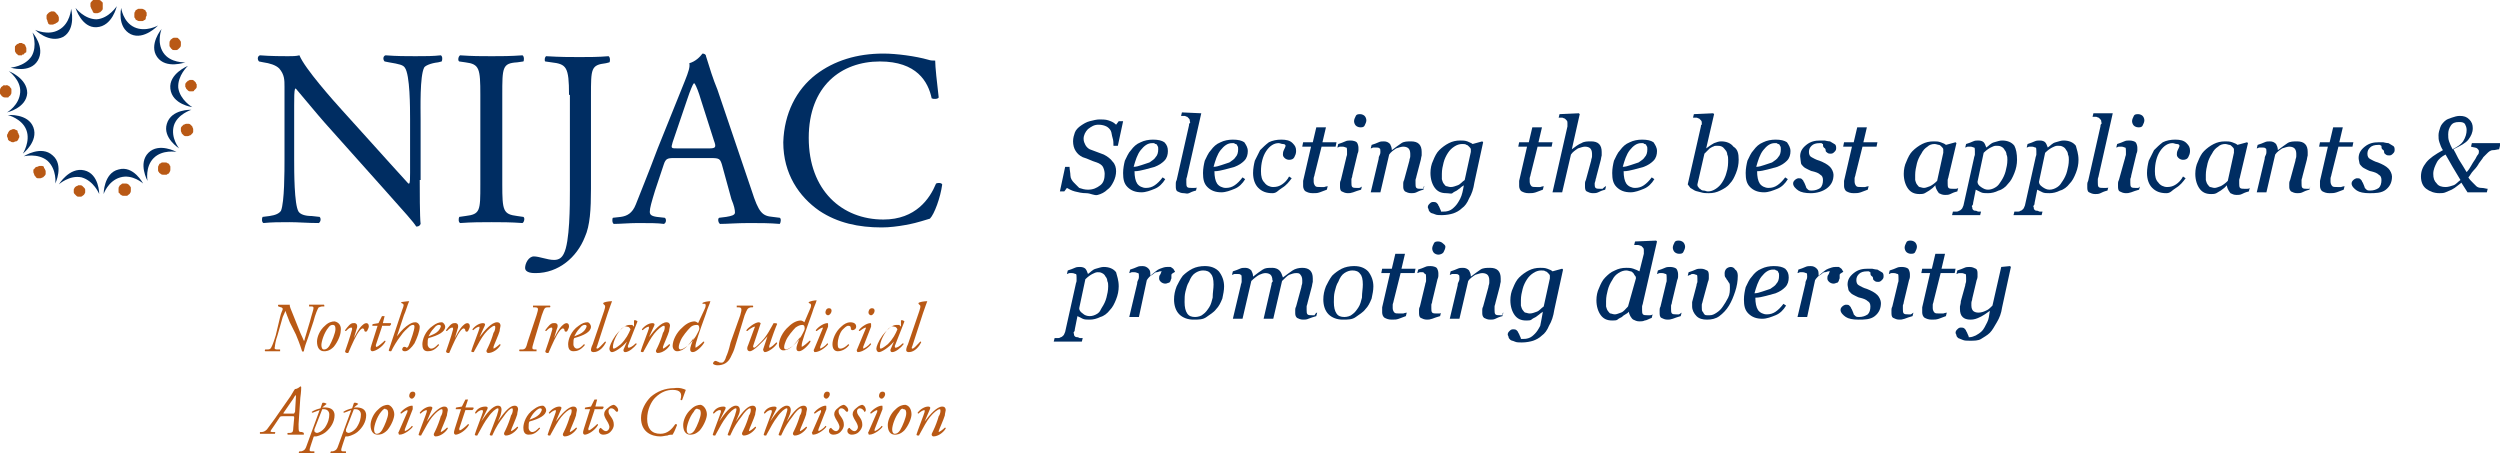 <svg enable-background="new 0 0 284.7 51.6" viewBox="0 0 284.7 51.6" xmlns="http://www.w3.org/2000/svg"><path d="m11 3.1c-1.7.1-2.4-2.2-2.4-2.2s1 1.3 2.4 1.3c1.4-.1 2.3-1.5 2.3-1.5s-.5 2.3-2.3 2.4" fill="#002d62"/><path d="m14.9 3.9c-1.6-.8-1.1-3-1.1-3s.2 1.6 1.5 2.2 2.7-.2 2.7-.2-1.6 1.7-3.1 1" fill="#002d62"/><path d="m17.9 6.5c-1-1.4.5-3.2.5-3.2s-.6 1.5.2 2.7 2.5 1.1 2.5 1.1-2.2.8-3.2-.6" fill="#002d62"/><path d="m19.4 10.1c-.2-1.7 2-2.6 2-2.6s-1.2 1.1-1.1 2.5c.2 1.4 1.6 2.2 1.6 2.2s-2.3-.3-2.5-2.1" fill="#002d62"/><path d="m19 14.1c.5-1.7 2.8-1.6 2.8-1.6s-1.6.5-2 1.8c-.4 1.4.6 2.6.6 2.6s-1.9-1.2-1.4-2.8" fill="#002d62"/><path d="m16.9 17.4c1.2-1.2 3.2-.1 3.2-.1s-1.6-.3-2.6.7-.7 2.6-.7 2.6-1.1-2 .1-3.2" fill="#002d62"/><path d="m13.5 19.3c1.7-.5 2.8 1.6 2.8 1.6s-1.2-1.1-2.6-.7-1.9 1.9-1.9 1.9 0-2.4 1.7-2.8" fill="#002d62"/><path d="m9.6 19.4c1.7.4 1.7 2.7 1.7 2.7s-.6-1.5-2-1.9c-1.4-.3-2.6.8-2.6.8s1.2-2 2.9-1.6" fill="#002d62"/><path d="m6 17.7c1.3 1.1.3 3.2.3 3.2s.2-1.6-.9-2.6c-1.1-.9-2.7-.5-2.7-.5s2-1.3 3.3-.1" fill="#002d62"/><path d="m3.8 14.5c.6 1.6-1.2 3-1.2 3s.9-1.4.4-2.7-2.1-1.7-2.1-1.7 2.3-.2 2.9 1.4" fill="#002d62"/><path d="m3.1 10.6c-.1 1.7-2.3 2.2-2.3 2.2s1.4-.8 1.5-2.3c.1-1.4-1.3-2.4-1.3-2.4s2.1.8 2.1 2.5" fill="#002d62"/><path d="m4.3 6.9c-.9 1.5-3.1.8-3.1.8s1.6-.1 2.4-1.3c.7-1.2.1-2.7.1-2.7s1.5 1.7.6 3.2" fill="#002d62"/><path d="m7.2 4.2c-1.6.8-3.2-.8-3.2-.8s1.5.7 2.7 0c1.3-.7 1.4-2.4 1.4-2.4s.6 2.3-.9 3.2" fill="#002d62"/><g fill="#b95915"><path d="m11.7.7v.3c0 .1-.1.2-.1.2-.1.1-.1.1-.2.2-.1 0-.2.1-.3.1s-.2 0-.3 0-.2-.1-.2-.1c-.1-.3-.2-.4-.2-.4 0-.1-.1-.2-.1-.3s0-.2 0-.3.1-.2.1-.2c.1-.1.1-.1.2-.2.2 0 .3 0 .4 0h.3c.1 0 .2.1.2.1.1.1.1.1.2.2z"/><path d="m16.6 2.1c0 .1-.1.2-.2.2-.1.1-.1.1-.2.1s-.2 0-.3 0-.2 0-.3-.1c-.1 0-.2-.1-.2-.2-.1-.1-.1-.1-.1-.2s0-.2 0-.3 0-.2.1-.3c0-.1.1-.2.2-.2.1-.1.1-.1.2-.1h.3c.1 0 .2 0 .3.1.1 0 .2.1.2.2.1.1.1.1.1.2v.3c-.1.1-.1.2-.1.3"/><path d="m20.3 5.6c-.1.1-.2.1-.2.1-.1 0-.2 0-.3 0s-.2 0-.2-.1c-.1 0-.1-.1-.2-.2s-.1-.2-.1-.2c0-.1 0-.2 0-.3s0-.2.1-.3c0-.1.1-.1.2-.2s.2-.1.2-.1h.3c.1 0 .2 0 .2.1.1 0 .1.1.2.2s.1.2.1.2v.3c0 .1 0 .2-.1.3s-.2.2-.2.2"/><path d="m21.9 10.4c-.1 0-.2 0-.3 0s-.2-.1-.2-.1c-.1-.1-.1-.1-.2-.2 0-.1-.1-.2-.1-.2 0-.1 0-.2 0-.3s.1-.2.1-.2c.1-.1.1-.1.2-.2.1 0 .2-.1.2-.1h.3c.1 0 .2.1.2.1.1.1.1.1.2.2 0 .1.1.2.1.2v.3c0 .1-.1.2-.1.2-.1.1-.1.1-.2.2 0 .1-.1.1-.2.1"/><path d="m21.1 15.5c-.1 0-.2-.1-.2-.1-.1-.1-.1-.1-.2-.2 0-.1-.1-.2-.1-.3s0-.2 0-.3.1-.2.1-.2c.1-.1.1-.1.2-.2.1 0 .2-.1.3-.1h.3c.1 0 .2.1.2.1.1.1.1.1.2.2 0 .1.1.2.1.3v.3c0 .1-.1.2-.1.2-.1.1-.1.1-.2.2-.1 0-.2.1-.3.1s-.2 0-.3 0"/><path d="m18.1 19.6c-.1-.1-.1-.1-.1-.2s0-.2 0-.3 0-.2.1-.3c0-.1.1-.2.2-.2.1-.1.1-.1.2-.1h.3c.1 0 .2 0 .3.1.1 0 .2.1.2.2.1.1.1.1.1.2v.3c0 .1 0 .2-.1.3 0 .1-.1.2-.2.2-.1.1-.1.1-.2.1s-.2 0-.3 0-.2 0-.3-.1-.2-.1-.2-.2"/><path d="m13.5 21.8c0-.1 0-.2 0-.3s0-.2.1-.3c0-.1.1-.1.2-.2s.1-.1.2-.1h.3c.1 0 .2 0 .3.1.1 0 .1.1.2.2s.1.1.1.2v.3c0 .1 0 .2-.1.3 0 .1-.1.1-.2.2s-.1.1-.2.1-.2 0-.3 0-.2 0-.3-.1c-.1 0-.1-.1-.2-.2-.1 0-.1-.1-.1-.2"/><path d="m8.4 21.6c0-.1.1-.2.1-.2 0-.1.1-.1.2-.2.1 0 .2-.1.2-.1h.3c.1 0 .2.1.2.1l.2.2c.1.1.1.2.1.2v.3c0 .1-.1.2-.1.2 0 .1-.1.1-.2.2s-.2.1-.2.1c-.1 0-.2 0-.3 0s-.2-.1-.2-.1c-.1-.1-.1-.1-.2-.2s-.1-.2-.1-.2c0-.1 0-.2 0-.3"/><path d="m4 19.1s.1-.1.2-.1.2-.1.3-.1h.3c.1 0 .2.1.2.1 0 .1 0 .2.1.2 0 .1.1.2.1.3v.3c0 .1-.1.2-.1.2-.1.1-.1.1-.2.2-.1 0-.2.1-.3.1s-.2 0-.3 0-.2-.1-.2-.1c-.1-.2-.2-.2-.2-.3s-.1-.2-.1-.3 0-.2 0-.3c.1 0 .1-.1.2-.2"/><path d="m1.2 14.8c.1 0 .2-.1.3-.1s.2 0 .3.1c.1 0 .2.1.2.1 0 .1 0 .2.1.3 0 .1.1.2.1.3s0 .2-.1.3c0 .1-.1.2-.1.2-.1.1-.1.1-.2.1s-.2.1-.3.1-.2 0-.3-.1c-.1 0-.2-.1-.2-.1-.1-.1-.1-.1-.1-.2s-.1-.2-.1-.3 0-.2.1-.3c0-.1.1-.2.1-.2 0-.1.1-.1.2-.2"/><path d="m.7 9.7c.1 0 .2 0 .3.1.1 0 .1.1.2.2s.1.1.1.2v.3c0 .1 0 .2-.1.3 0 .1-.1.1-.2.2 0 0 0 .1-.1.1s-.2 0-.3 0-.2 0-.3-.1c-.1 0-.1-.1-.2-.2s-.1-.1-.1-.2 0-.2 0-.3 0-.2.1-.3c0-.1.1-.1.2-.2s.1-.1.2-.1c.1.1.1 0 .2 0"/><path d="m2.7 5c.1 0 .1.1.2.2 0 .1.1.2.1.3v.3c0 .1 0 .2-.1.2s-.1.1-.2.2c-.1 0-.2 0-.2.1-.1 0-.2 0-.3 0s-.2 0-.2-.1c-.1-.1-.2-.1-.2-.2-.1-.1-.1-.2-.1-.3s0-.2 0-.3 0-.2.1-.2c0-.1.1-.1.2-.2 0 0 .1 0 .2-.1h.3s.1.1.2.1"/><path d="m6.6 1.7c0 .1.1.2.1.3v.3c0 .1-.1.2-.1.2-.1.1-.2.1-.3.2-.1 0-.2.1-.3.1s-.2 0-.3 0-.2-.1-.2-.1c0-.1-.1-.2-.1-.3s-.1-.2-.1-.3 0-.2 0-.3.1-.2.1-.2c.1-.1.1-.1.2-.2.1 0 .2-.1.2-.1h.3c.1 0 .2.1.2.1.2.2.2.3.3.3"/><path d="m31.9 36.1c.1-.5.3-.8.3-.9s-.1-.2-.2-.2l-.3-.1c-.1-.1 0-.2 0-.2h.4.4.5v.1c0 .1.1.4.4 1.1l.8 2c.2.4.3.7.4.9.1 0 .1-.1.1-.2l.6-2c.2-.8.4-1.3.4-1.5 0-.1 0-.2-.2-.2h-.3c0-.1 0-.2 0-.2h.9.8s.1.2 0 .2h-.2c-.2 0-.3.1-.4.1-.1.1-.4.8-.6 1.6l-.6 1.8c-.3.8-.4 1.1-.5 1.6 0 0-.1.1-.2 0-.1-.3-.2-.7-.7-1.9l-.7-1.4c-.2-.5-.4-1-.5-1.3 0 0-.1.3-.3.7l-.6 2.1c-.2.5-.3 1.2-.3 1.3-.1.3.1.3.4.3h.2v.2c-.2 0-.5 0-.9 0-.3 0-.6 0-.8 0 0 0-.1-.1 0-.2h.2c.1 0 .3 0 .4-.1s.3-.5.6-1.5z"/><path d="m37.4 37.3c-.5.6-.8 1.6-.8 2 0 .3.1.5.3.5s.4-.1.6-.4c.3-.5.7-1.5.7-1.9 0-.2 0-.5-.3-.5-.1 0-.3 0-.5.3m1.4.4c0 .4-.3 1.2-.8 1.8-.5.5-.9.5-1.1.5-.5 0-.8-.4-.8-1.1 0-.5.3-1.3.9-1.8.4-.4.8-.5 1.1-.5.5.1.8.5.7 1.1"/><path d="m40.6 37.5-.3 1c.2-.4.6-1.1.8-1.3s.4-.4.6-.4c.3 0 .3.3.3.4s-.1.3-.2.5c-.1.1-.2.1-.3 0 0-.2-.1-.3-.2-.3s-.2.1-.3.2c-.5.6-.9 1.6-1.3 2.5 0 .1-.1.1-.1.1-.1 0-.3 0-.3-.2.1-.3.6-1.7.8-2.5 0-.1 0-.2-.1-.2-.2 0-.4.2-.6.4-.1 0-.1 0-.1-.1.3-.4.6-.8.9-.8.6-.1.5.5.4.7"/><path d="m43.5 37.2-.7 2.1c0 .2 0 .2.1.2s.6-.4.9-.7c.1 0 .1 0 .1.1-.4.7-1.2 1.1-1.5 1.1-.1 0-.2-.1-.2-.2s0-.2.1-.5l.7-2.2h-.6c0-.1 0-.2.1-.2l.6-.1.4-.8h.3l-.2.8h.9c.1.1 0 .2-.1.3h-.9z"/><path d="m46.6 34.3c-.2.4-.4 1.2-.6 1.6l-.8 2.4c.6-.8 1-1.1 1.3-1.3s.5-.3.8-.3.5.3.5.5c0 .5-.3 1.3-.6 1.9-.2.3-.3.4-.5.6-.3.3-.5.3-.6.3-.3 0-.3-.2-.3-.2 0-.1.1-.3.2-.3h.1c.1 0 .2.1.2.1.1 0 .2-.1.3-.4.2-.5.6-1.6.6-2 0-.2-.1-.2-.2-.2s-.3.1-.4.2c-.3.3-.6.5-1 1.1-.4.5-.8 1.2-1 1.6 0 .1-.1.1-.1.1-.1 0-.3 0-.2-.2l1.5-4.5c.2-.5.2-.6.1-.7l-.2-.1v-.1c.1 0 .6-.1.9-.1z"/><path d="m49.4 37.4c-.3.3-.5.7-.6.9.5-.2.8-.3 1.1-.6.2-.2.3-.5.3-.5 0-.1 0-.2-.2-.2-.1 0-.3 0-.6.4m1.3-.2c0 .6-.8 1-1.9 1.3-.1.1-.1.4-.1.7s.2.5.4.5c.3 0 .5-.2.8-.5.1 0 .1.1.1.1-.5.6-.9.7-1.3.7-.5 0-.6-.4-.6-.8 0-.5.3-1.5 1.2-2.1.4-.3.7-.4 1-.4.2 0 .4.3.4.5"/><path d="m52.1 37.5-.3 1c.2-.4.6-1.1.8-1.3s.4-.4.6-.4c.3 0 .3.3.3.4s-.1.3-.2.5c-.1.1-.2.1-.3 0 0-.2-.1-.3-.2-.3s-.2.1-.3.2c-.5.6-.9 1.6-1.3 2.5 0 .1-.1.1-.1.1-.1 0-.3 0-.3-.2.1-.3.6-1.7.8-2.5 0-.1 0-.2-.1-.2-.2 0-.4.2-.6.4-.1 0-.1 0-.1-.1.3-.4.6-.8.9-.8.6-.1.5.5.4.7"/><path d="m54.6 38.4c.6-.8 1.4-1.7 2-1.7.3 0 .4.2.4.4 0 .1-.1.4-.1.6-.1.4-.7 1.7-.7 1.8v.2c.1 0 .5-.3.7-.5.1 0 .1 0 .1.1-.3.5-.9.9-1.4.9-.1 0-.2-.1-.2-.2s0-.1.2-.5.5-1.2.6-1.6c.1-.1.2-.4.2-.6 0-.1 0-.2-.1-.2-.2 0-.7.4-1.1.9s-.7 1.1-1.2 2c0 .1-.1.1-.1.1-.1 0-.3 0-.2-.2 0-.1.9-2.4.9-2.5s0-.2 0-.2c-.2 0-.5.2-.7.4-.1 0-.1-.1-.1-.1.3-.4.8-.7 1.2-.7.2 0 .3.1.2.3z"/><path d="m61.1 35.9c.2-.7.3-.9-.2-.9h-.2c0-.1 0-.2 0-.2h.9 1c.1 0 .1.2 0 .2h-.2c-.4 0-.4.1-.7.9l-.9 3c-.2.7-.3.9.1.9h.2v.2c-.4 0-.7 0-1 0s-.6 0-.9 0c-.1 0-.1-.2 0-.2h.2c.4 0 .5-.1.7-.9z"/><path d="m63.4 37.5-.3 1c.2-.4.6-1.1.8-1.3s.4-.4.6-.4c.3 0 .3.3.3.4s-.1.3-.2.5c-.1.1-.2.1-.3 0 0-.2-.1-.3-.2-.3s-.2.1-.3.2c-.5.6-.9 1.6-1.3 2.5 0 .1-.1.1-.1.1-.1 0-.3 0-.3-.2.1-.3.6-1.7.8-2.5 0-.1 0-.2-.1-.2-.2 0-.4.2-.6.4-.1 0-.1 0-.1-.1.3-.4.6-.8.9-.8.7-.1.5.5.4.7"/><path d="m66 37.4c-.3.3-.5.7-.6.9.5-.2.8-.3 1.1-.6.2-.2.3-.5.3-.5 0-.1 0-.2-.2-.2-.1 0-.3 0-.6.4m1.3-.2c0 .6-.8 1-1.9 1.3-.1.1-.1.4-.1.7s.2.5.4.5c.3 0 .5-.2.8-.5.1 0 .1.1.1.1-.5.6-.9.7-1.3.7-.5 0-.6-.4-.6-.8 0-.5.3-1.5 1.2-2.1.4-.3.7-.4 1-.4.2 0 .4.3.4.5"/><path d="m68 39.4c-.1.2-.1.3 0 .3.2 0 .5-.4.9-.8.1 0 .1 0 .1.1-.2.4-.7 1.1-1.4 1.1-.2 0-.3-.1-.3-.2s0-.3.2-.7l1.3-3.8c.2-.6.1-.6 0-.7l-.1-.1v-.1c.1-.1.6-.2 1-.2-.1.3-.2.5-.5 1.4z"/><path d="m70.8 37.4c-.5.5-1 1.5-1 2.1 0 .1 0 .2.1.2s.3-.1.8-.5c.6-.6.9-1.2 1.1-1.7-.1-.2-.2-.3-.4-.3-.2-.1-.3 0-.6.2m1.4-.9c.1-.1.3 0 .4.1-.1.3-.8 2-1.1 2.8 0 .1 0 .2.1.2s.4-.1.8-.5c.1 0 .1 0 .1.1-.3.4-.9.9-1.3.9-.2 0-.2-.2-.2-.2 0-.1 0-.1.1-.3l.3-.7c-.6.7-1.4 1.2-1.7 1.2-.2 0-.3-.2-.3-.4s.2-.8.7-1.5c.4-.5.7-.8 1-1s.5-.2.7-.2h.2s.1.1.2.2z"/><path d="m73.9 38.4c.6-.8 1.4-1.7 2-1.7.3 0 .4.2.4.4 0 .1-.1.4-.1.6-.1.4-.7 1.7-.7 1.8v.2c.1 0 .5-.3.7-.5.1 0 .1 0 .1.1-.3.5-.9.9-1.4.9-.1 0-.2-.1-.2-.2s0-.1.2-.5.5-1.2.6-1.6c.1-.1.2-.4.2-.6 0-.1 0-.2-.1-.2-.2 0-.7.4-1.1.9s-.7 1.1-1.2 2c0 .1-.1.1-.1.1-.1 0-.3 0-.2-.2 0-.1.9-2.4.9-2.5s0-.2 0-.2c-.2 0-.5.2-.7.4-.1 0-.1-.1-.1-.1.3-.4.8-.7 1.2-.7.2 0 .3.1.2.3z"/><path d="m78.6 37.3c-.3.3-.9 1-1.1 1.5s-.2.6-.2.8c0 .1.1.2.2.2s.5-.1 1.1-.7.8-1.1 1-1.5c.1-.3 0-.6-.2-.6-.4 0-.6.1-.8.3m1.6-2c.2-.4.2-.6.1-.7h-.3v-.1c.1-.1.6-.2.9-.2-.1.4-.3.7-.5 1.4-.8 2.2-1.2 3.4-1.2 3.7v.2c.1 0 .6-.4.9-.7.1 0 .1 0 .1.1-.2.4-.9 1.1-1.3 1.1-.2 0-.3-.1-.3-.3 0-.1 0-.2.1-.5l.3-.8c-.5.7-1.1 1.5-1.9 1.5-.3 0-.5-.3-.5-.6 0-.6.4-1.5 1.1-2.1.5-.5 1-.7 1.4-.7.1 0 .3.1.4.2z"/><path d="m84.3 35.9c.2-.7.2-.9-.2-.9h-.2c0-.1 0-.2 0-.2h.9.9c.1 0 .1.2 0 .2h-.2c-.4.1-.4.2-.7.9l-1.1 3.6c-.1.4-.3.8-.5 1.2-.3.6-.8.9-1.5.9-.2 0-.5-.1-.5-.2s.1-.3.3-.3c.1 0 .2.1.3.1.1.1.2.1.4.1s.4-.3.5-.7c.1-.2.3-.7.5-1.6z"/><path d="m85.8 39.3c-.1.2 0 .3.1.3s.4-.3.8-.7c.7-.7 1.1-1.6 1.4-2.1.2 0 .4 0 .4.1-.1.2-.6 1.5-.9 2.5v.2c.2 0 .6-.4.8-.6.1 0 .1 0 .1.1-.2.4-1 1-1.4 1-.1 0-.2-.2-.2-.3l.5-1.5c-.6.7-1.6 1.7-2 1.7-.3 0-.4-.3-.2-.7l.7-1.9c.1-.2.1-.2 0-.2s-.6.3-.8.5c-.1 0-.1 0-.1-.1.2-.3 1-.9 1.4-.9.1 0 .3.1.2.2z"/><path d="m90.6 37.3c-.3.3-.9 1-1.1 1.5s-.2.6-.2.8c0 .1.1.2.2.2s.5-.1 1.1-.7.8-1.1 1-1.5c.1-.3 0-.6-.2-.6-.3 0-.5.1-.8.3m1.6-2c.2-.4.2-.6.1-.7l-.2-.1v-.1c.2-.1.6-.2.9-.2-.1.4-.3.7-.5 1.4-.8 2.2-1.2 3.4-1.2 3.7v.2c.1 0 .6-.4.9-.7.1 0 .1 0 .1.1-.2.4-.9 1.1-1.3 1.1-.2 0-.3-.1-.3-.3 0-.1 0-.2.1-.5l.3-.8c-.5.7-1.1 1.5-1.9 1.5-.3 0-.5-.3-.5-.6 0-.6.4-1.5 1.1-2.1.5-.5 1-.7 1.4-.7.1 0 .3.1.4.2z"/><path d="m94.7 35.4c0 .2-.2.5-.4.5s-.3-.2-.3-.3c0-.2.1-.5.4-.5.2 0 .3.1.3.3m-1 2c0-.1 0-.1 0-.1-.1 0-.3.1-.7.4-.1 0-.1-.1-.1-.1.4-.5 1-.8 1.3-.8.1 0 .1 0 .1.1v.3l-.9 2.3v.2c.1 0 .6-.3.8-.6.1 0 .1.1.1.1-.1.2-.9.9-1.5.9 0 0-.1 0-.1-.1s-.1-.1 0-.2z"/><path d="m97.5 37.2c0 .3-.3.4-.4.4s-.1 0-.2-.1c0-.2 0-.4-.3-.4-.2 0-.4.2-.7.5-.3.4-.5 1-.5 1.6 0 .4.1.5.3.5.3 0 .6-.2.9-.5.1 0 .1.1.1.1-.3.4-.8.7-1.3.7-.3 0-.6-.2-.6-.8 0-.5.3-1.4 1-2 .3-.3.7-.5 1-.5.5 0 .7.2.7.5"/><path d="m99.6 35.4c0 .2-.2.5-.4.5s-.3-.2-.3-.3c0-.2.1-.5.4-.5.2 0 .3.1.3.3m-1 2c0-.1 0-.1 0-.1-.1 0-.3.1-.7.4-.1 0-.1-.1-.1-.1.4-.5 1-.8 1.3-.8.1 0 .1 0 .1.1v.3l-.9 2.3v.2c.1 0 .6-.3.8-.6.1 0 .1.1.1.1-.1.2-.9.9-1.5.9 0 0-.1 0-.1-.1s-.1-.1 0-.2z"/><path d="m101.2 37.4c-.5.5-1 1.5-1 2.1 0 .1 0 .2.1.2s.3-.1.8-.5c.6-.6.9-1.2 1.1-1.7-.1-.2-.2-.3-.4-.3-.2-.1-.3 0-.6.2m1.4-.9c.1-.1.3 0 .4.1-.1.3-.8 2-1.1 2.8 0 .1 0 .2.1.2s.4-.1.8-.5c.1 0 .1 0 .1.1-.3.4-.9.9-1.3.9-.2 0-.2-.2-.2-.2 0-.1 0-.1.1-.3l.3-.7c-.6.7-1.4 1.2-1.7 1.2-.2 0-.3-.2-.3-.4s.2-.8.7-1.5c.4-.5.7-.8 1-1s.5-.2.7-.2h.2s.1.1.2.2z"/><path d="m103.9 39.4c-.1.2-.1.3 0 .3.2 0 .5-.4.9-.8.1 0 .1 0 .1.1-.2.4-.7 1.1-1.4 1.1-.2 0-.3-.1-.3-.2s0-.3.2-.7l1.3-3.8c.2-.6.1-.6 0-.7l-.1-.1v-.1c.1-.1.6-.2 1-.2-.1.3-.2.5-.5 1.4z"/><path d="m33.4 47.1c.1 0 .1 0 .2-.2l.1-1.7c0-.1 0-.2 0-.2s-.1 0-.3.4l-1.1 1.6c-.1.1 0 .1.1.1zm1.2 2.2v.2c-.2 0-.5 0-.9 0s-.7 0-.9 0c-.1 0-.1-.2 0-.2h.2c.2 0 .3-.1.3-.1s.1-.1.1-.5l.1-1.1c0-.2 0-.2-.2-.2h-1.1c-.2 0-.3 0-.4.2l-.6.9c-.3.4-.4.6-.4.6s0 .1.2.1h.3c.1 0 0 .2 0 .2-.2 0-.5 0-.8 0s-.6 0-.9 0v-.2h.2c.2 0 .4-.1.6-.3.2-.3.7-.9 1.3-1.8l1.4-2c.3-.5.4-.7.5-.8.3 0 .6-.3.6-.3s.1 0 .1.1 0 .5-.1 1.2l-.2 3c0 .9 0 .9.4.9z"/><path d="m35.8 48.9v.2c0 .1.2.2.3.2s.5-.1.9-.6c.4-.6.5-1.1.5-1.5s-.3-.6-.6-.6c-.1 0-.2 0-.2 0zm.9-2.5h.3c.4 0 1.1.1 1.1.9 0 .7-.4 1.4-1 1.9-.5.4-1.1.5-1.1.5-.1 0-.1 0-.2 0s-.1.1-.1.1l-.3.9c-.2.6-.2.7.1.7h.3v.2c-.6 0-1.2 0-1.7 0-.1 0-.1-.1 0-.2h.2c.4-.1.5-.3.6-.6l1.5-4.1c-.3.1-.5.2-.8.3-.1 0-.1-.1-.1-.1.3-.2.6-.3 1-.4l.2-.6c.1-.1.4 0 .5.1z"/><path d="m39.4 48.9v.2c0 .1.2.2.3.2s.5-.1.9-.6c.4-.6.5-1.1.5-1.5s-.3-.6-.6-.6c-.1 0-.1 0-.2 0zm.9-2.5h.3c.4 0 1.1.1 1.1.9 0 .7-.4 1.4-1 1.9-.5.4-1.1.5-1.1.5-.1 0-.1 0-.2 0s-.1.1-.1.1l-.3.9c-.2.6-.2.7.1.7h.3v.2c-.6 0-1.2 0-1.7 0-.1 0-.1-.1 0-.2h.2c.4-.1.5-.3.6-.6l1.5-4.1c-.3.1-.5.2-.8.3-.1 0-.1-.1-.1-.1.3-.2.6-.3 1-.4l.2-.6c.1-.1.4 0 .5.1z"/><path d="m43.4 46.9c-.5.6-.8 1.6-.8 2 0 .3.1.5.3.5s.4-.1.6-.4c.3-.5.7-1.5.7-1.9 0-.2 0-.5-.3-.5 0-.1-.2-.1-.5.3m1.5.3c0 .4-.3 1.2-.8 1.8-.5.5-.9.5-1.1.5-.5 0-.8-.4-.8-1.1 0-.5.3-1.3.9-1.8.4-.4.8-.5 1.1-.5.4.1.7.6.7 1.1"/><path d="m47.3 44.9c0 .2-.2.5-.4.5s-.3-.2-.3-.3c0-.2.1-.5.4-.5.2 0 .3.1.3.3m-.9 2c0-.1 0-.2 0-.2-.1 0-.3.1-.7.4-.1 0-.1-.1-.1-.1.4-.5 1-.8 1.3-.8.1 0 .1 0 .1.1v.3l-.9 2.3v.2c.1 0 .6-.3.8-.6.1 0 .1.1.1.1-.1.2-.9.9-1.5.9 0 0-.1 0-.1-.1s-.1-.1 0-.2z"/><path d="m48.6 48c.6-.8 1.4-1.7 2-1.7.3 0 .4.2.4.4 0 .1-.1.4-.1.6-.1.4-.7 1.7-.7 1.8v.1c.1 0 .5-.3.7-.5.1 0 .1 0 .1.1-.3.5-.9.9-1.4.9-.1 0-.2-.1-.2-.2s0-.1.2-.5.5-1.2.6-1.6c.1-.1.2-.4.2-.6 0-.1 0-.2-.1-.2-.2 0-.7.4-1.1.9s-.7 1.1-1.2 2c0 .1-.1.1-.1.1-.1 0-.3 0-.2-.2 0-.1.9-2.4.9-2.5s0-.2 0-.2c-.2 0-.5.2-.7.4-.1 0-.1-.1-.1-.1.3-.4.8-.7 1.2-.7.2 0 .3.1.2.3z"/><path d="m53 46.7-.7 2.1c0 .2 0 .2.1.2s.6-.4.9-.7c.1 0 .1 0 .1.1-.4.7-1.2 1.1-1.5 1.1-.1 0-.2-.1-.2-.2s0-.2.1-.5l.7-2.2h-.6c0-.1 0-.2.1-.2l.6-.1.4-.8h.3l-.3.9h.9c.1.1 0 .2-.1.3z"/><path d="m57 47.3-.3.7c.8-1.2 1.4-1.8 1.9-1.8.3 0 .4.2.4.4 0 .1-.1.4-.1.6-.1.4-.7 1.7-.7 1.8v.1c.1 0 .5-.3.7-.5.1 0 .1 0 .1.1-.3.5-.9.9-1.4.9-.1 0-.2-.1-.2-.2s0-.1.2-.5.5-1.2.6-1.6c.1-.1.2-.4.2-.6 0-.1 0-.2-.1-.2-.2 0-.6.4-1 1-.4.5-.8 1.1-1.2 2 0 .1-.1.1-.1.1-.1 0-.3 0-.2-.2l.8-2.1c0-.1.3-.8.1-.8s-.7.4-1.1 1c-.4.5-.7 1.1-1.2 2 0 .1-.1.1-.1.1-.1 0-.3 0-.2-.2 0-.1.9-2.4.9-2.5s0-.2-.1-.2c-.3 0-.5.2-.7.4-.1 0-.1-.1-.1-.1.2-.4.6-.7 1.2-.7.2 0 .3.1.2.3l-.7 1.4c.6-.9 1.3-1.8 1.9-1.8s.4.7.3 1.1"/><path d="m60.9 46.9c-.3.3-.5.7-.6.9.5-.2.8-.3 1.1-.6.2-.2.3-.5.3-.5 0-.1 0-.2-.2-.2-.1 0-.3.1-.6.4m1.3-.2c0 .6-.8 1-1.9 1.3-.1.1-.1.4-.1.7s.2.5.4.5c.3 0 .5-.2.8-.5.1 0 .1.1.1.1-.5.6-.9.7-1.3.7-.5 0-.6-.4-.6-.8 0-.5.3-1.5 1.2-2.1.4-.3.7-.4 1-.4.2 0 .4.3.4.5"/><path d="m63.3 48c.6-.8 1.4-1.7 2-1.7.3 0 .4.2.4.4 0 .1-.1.4-.1.6-.1.4-.7 1.7-.7 1.8v.1c.1 0 .5-.3.7-.5.1 0 .1 0 .1.1-.3.5-.9.9-1.4.9-.1 0-.2-.1-.2-.2s0-.1.2-.5.5-1.2.6-1.6c.1-.1.2-.4.2-.6 0-.1 0-.2-.1-.2-.2 0-.7.4-1.1.9s-.7 1.1-1.2 2c0 .1-.1.1-.1.1-.1 0-.3 0-.2-.2 0-.1.9-2.4.9-2.5s0-.2 0-.2c-.2 0-.5.2-.7.4-.1 0-.1-.1-.1-.1.3-.4.8-.7 1.2-.7.2 0 .3.1.2.3z"/><path d="m67.7 46.7-.7 2.1c0 .2 0 .2.1.2s.6-.4.9-.7c.1 0 .1 0 .1.1-.4.7-1.2 1.1-1.5 1.1-.1 0-.2-.1-.2-.2s0-.2.1-.5l.7-2.2h-.6c0-.1 0-.2.1-.2l.6-.1.4-.8h.3l-.2.8h.9c.1.1 0 .2-.1.3h-.9z"/><path d="m70.4 46.7c0 .1-.1.2-.1.2-.1 0-.1 0-.2-.1s-.2-.3-.5-.3c-.2 0-.3.2-.3.3 0 .2 0 .3.3.7.2.3.3.5.3.9 0 .2-.1.5-.4.8-.2.2-.5.3-.8.3s-.5-.2-.5-.4c0-.1 0-.2.1-.3s.1-.1.2 0 .3.3.5.3.4-.2.4-.5c0-.1-.1-.4-.3-.7s-.3-.6-.3-.7c0-.3.1-.5.5-.8.2-.2.5-.3.6-.3.3.1.5.4.5.6"/><path d="m78.1 44.4c-.1.3-.3.8-.4 1.1 0 .1-.2.1-.2 0 .2-.7 0-1.1-.9-1.1-.6 0-1.3.2-2 .9-.4.4-.9 1.3-.9 2.4s.5 1.7 1.5 1.7c.8 0 1.3-.5 1.7-1.1.1 0 .2 0 .2.1-.1.2-.2.6-.5 1.1-.2 0-.4 0-.6.1-.2 0-.5.1-.8.1-1 0-2.2-.5-2.2-2.1 0-.9.5-1.8 1.1-2.4.7-.6 1.6-1 2.7-1 .6-.1 1.1.1 1.3.2"/><path d="m79 46.9c-.5.6-.8 1.6-.8 2 0 .3.1.5.3.5s.4-.1.6-.4c.3-.5.7-1.5.7-1.9 0-.2 0-.5-.3-.5-.1-.1-.3-.1-.5.3m1.5.3c0 .4-.3 1.2-.8 1.8-.5.5-.9.5-1.1.5-.5 0-.8-.4-.8-1.1 0-.5.3-1.3.9-1.8.4-.4.8-.5 1.1-.5.4.1.7.6.7 1.1"/><path d="m84.1 47.3-.3.7c.8-1.2 1.4-1.8 1.9-1.8.3 0 .4.2.4.4 0 .1-.1.4-.1.6-.1.4-.7 1.7-.7 1.8v.1c.1 0 .5-.3.7-.5.1 0 .1 0 .1.1-.3.5-.9.9-1.4.9-.1 0-.2-.1-.2-.2s0-.1.2-.5.5-1.2.6-1.6c.1-.1.2-.4.2-.6 0-.1 0-.2-.1-.2-.2 0-.6.4-1 1-.4.5-.8 1.1-1.2 2 0 .1-.1.1-.1.1-.1 0-.3 0-.2-.2l.8-2.1c0-.1.3-.8.1-.8s-.7.4-1.1 1c-.4.5-.7 1.1-1.2 2 0 .1-.1.1-.1.1-.1 0-.3 0-.2-.2 0-.1.9-2.4.9-2.5s0-.2-.1-.2c-.3 0-.5.2-.7.4-.1 0-.1-.1-.1-.1.2-.4.6-.7 1.2-.7.2 0 .3.1.2.3l-.7 1.4c.6-.9 1.3-1.8 1.9-1.8s.5.7.3 1.1"/><path d="m89.9 47.3-.3.7c.8-1.2 1.4-1.8 1.9-1.8.3 0 .4.2.4.4 0 .1-.1.4-.1.6-.1.4-.7 1.7-.7 1.8v.1c.1 0 .5-.3.7-.5.1 0 .1 0 .1.1-.3.5-.9.9-1.4.9-.1 0-.2-.1-.2-.2s0-.1.2-.5.5-1.2.6-1.6c.1-.1.2-.4.2-.6 0-.1 0-.2-.1-.2-.2 0-.6.4-1 1-.4.5-.8 1.1-1.2 2 0 .1-.1.1-.1.1-.1 0-.3 0-.2-.2l.8-2.1c0-.1.3-.8.1-.8s-.7.4-1.1 1c-.4.5-.7 1.1-1.2 2 0 .1-.1.1-.1.1-.1 0-.3 0-.2-.2 0-.1.9-2.4.9-2.5s0-.2-.1-.2c-.3 0-.5.2-.7.4-.1 0-.1-.1-.1-.1.2-.4.6-.7 1.2-.7.2 0 .3.1.2.3l-.7 1.4c.6-.9 1.3-1.8 1.9-1.8s.5.7.3 1.1"/><path d="m94.5 44.9c0 .2-.2.5-.4.5s-.3-.2-.3-.3c0-.2.1-.5.4-.5.2 0 .3.1.3.3m-1 2c0-.1 0-.2 0-.2-.1 0-.3.1-.7.4-.1 0-.1-.1-.1-.1.4-.5 1-.8 1.3-.8.1 0 .1 0 .1.1v.3l-.9 2.3v.2c.1 0 .6-.3.8-.6.1 0 .1.1.1.1-.1.2-.9.9-1.5.9 0 0-.1 0-.1-.1s-.1-.1 0-.2z"/><path d="m96.6 46.7c0 .1-.1.2-.1.2-.1 0-.1 0-.2-.1s-.2-.3-.5-.3c-.2 0-.3.2-.3.3 0 .2 0 .3.3.7.2.3.3.5.3.9 0 .2-.1.5-.4.8-.2.2-.5.3-.8.3s-.5-.2-.5-.4c0-.1 0-.2.1-.3s.2-.1.2 0c.1.1.3.3.5.3s.4-.2.4-.5c0-.1-.1-.4-.3-.7s-.3-.6-.3-.7c0-.3.1-.5.5-.8.2-.2.5-.3.6-.3.3.1.5.4.5.6"/><path d="m98.6 46.7c0 .1-.1.2-.1.2-.1 0-.1 0-.1-.1-.1-.1-.2-.3-.5-.3-.2 0-.3.2-.3.3 0 .2 0 .3.3.7.2.3.3.5.3.9 0 .2-.1.5-.4.8-.2.2-.5.3-.8.3s-.5-.2-.5-.4c0-.1 0-.2.1-.3s.2-.1.2 0c.1.1.3.3.5.3s.4-.2.4-.5c0-.1-.1-.4-.3-.7s-.3-.6-.3-.7c0-.3.1-.5.5-.8.2-.2.5-.3.6-.3.3.1.4.4.4.6"/><path d="m100.8 44.9c0 .2-.2.5-.4.5s-.3-.2-.3-.3c0-.2.1-.5.4-.5.2 0 .3.1.3.3m-.9 2c0-.1 0-.2 0-.2-.1 0-.3.1-.7.4-.1 0-.1-.1-.1-.1.4-.5 1-.8 1.3-.8.1 0 .1 0 .1.1v.3l-.9 2.3v.2c.1 0 .6-.3.8-.6.1 0 .1.1.1.1-.1.2-.9.9-1.5.9 0 0-.1 0-.1-.1s-.1-.1 0-.2z"/><path d="m102.4 46.9c-.5.6-.8 1.6-.8 2 0 .3.1.5.3.5s.4-.1.6-.4c.3-.5.7-1.5.7-1.9 0-.2 0-.5-.3-.5-.1-.1-.3-.1-.5.3m1.4.3c0 .4-.3 1.2-.8 1.8-.5.5-.9.5-1.1.5-.5 0-.8-.4-.8-1.1 0-.5.3-1.3.9-1.8.4-.4.8-.5 1.1-.5.5.1.7.6.7 1.1"/><path d="m105.3 48c.6-.8 1.4-1.7 2-1.7.3 0 .4.2.4.4 0 .1-.1.4-.1.6-.1.4-.7 1.7-.7 1.8v.1c.1 0 .5-.3.7-.5.1 0 .1 0 .1.1-.3.5-.9.9-1.4.9-.1 0-.2-.1-.2-.2s0-.1.2-.5.5-1.2.6-1.6c.1-.1.2-.4.2-.6 0-.1 0-.2-.1-.2-.2 0-.7.4-1.1.9s-.7 1.1-1.2 2c0 .1-.1.1-.1.1-.1 0-.3 0-.2-.2 0-.1.9-2.4.9-2.5s0-.2 0-.2c-.2 0-.5.2-.7.4-.1 0-.1-.1-.1-.1.3-.4.8-.7 1.2-.7.2 0 .3.1.2.3z"/></g><path d="m47.8 20.5c0 .9 0 4.3.1 5-.1.2-.2.3-.5.3-.3-.5-1.2-1.5-3.7-4.3l-6.7-7.5c-.8-.9-2.7-3.2-3.3-3.9h-.1c-.1.3-.1 1-.1 1.9v6.2c0 1.3 0 5.1.5 5.9.2.3.7.5 1.5.5l.9.1c.2.2.1.6-.1.7-1.3 0-2.3-.1-3.3-.1-1.2 0-2 0-3 .1-.2-.1-.2-.5-.1-.7l.8-.1c.7-.1 1.1-.3 1.3-.6.4-1 .4-4.5.4-5.9v-8.2c0-.8 0-1.4-.6-2.1-.4-.4-1.1-.6-1.8-.7l-.5-.1c-.2-.2-.2-.6.1-.7 1.2.1 2.7.1 3.2.1s.9 0 1.3-.1c.6 1.5 3.9 5.2 4.9 6.3l2.8 3.1c2 2.2 3.4 3.8 4.7 5.2h.1c.1-.1.1-.6.1-1.2v-6.1c0-1.3 0-5.1-.6-5.9-.2-.3-.6-.4-1.8-.6l-.5-.1c-.2-.2-.2-.6.1-.7 1.3.1 2.3.1 3.4.1 1.2 0 2 0 2.9-.1.2.1.2.5.1.7l-.4.1c-.9.1-1.5.4-1.6.6-.5 1-.4 4.6-.4 5.9v6.9z" fill="#002d62"/><path d="m54.7 10.8c0-3-.1-3.5-1.7-3.7l-.7-.1c-.2-.1-.1-.6.1-.7 1.4.1 2.4.1 3.6.1 1.1 0 2.1 0 3.5-.1.2.1.2.6.1.7l-.7.1c-1.7.1-1.7.6-1.7 3.7v10.2c0 3 .1 3.4 1.7 3.6l.7.1c.2.1.1.6-.1.7-1.4-.1-2.4-.1-3.5-.1-1.2 0-2.2 0-3.6.1-.2-.1-.2-.5-.1-.7l.7-.1c1.7-.2 1.7-.6 1.7-3.6z" fill="#002d62"/><path d="m64.8 10.8c0-3.2-.3-3.5-2-3.7l-.7-.1c-.1 0-.1-.5.1-.6 1.7.1 2.6.1 3.8.1 1.1 0 2.1 0 3.3-.1.2.1.2.6.1.7l-.4.1c-1.7.2-1.7.6-1.7 3.7v10.6c0 2.3-.1 4.2-.7 5.5-.9 2.3-3 4.1-5.6 4.1-.3 0-1.2 0-1.2-.6 0-.5.4-1.3 1-1.3.3 0 .7.1 1.1.2s.8.2 1.2.2c.6 0 .9-.3 1.1-.7.7-1.3.7-5.6.7-7.2v-10.9z" fill="#002d62"/><path d="m76.6 16.2c-.2.7-.2.7.6.7h3.5c.8 0 .9-.1.6-.9l-1.5-4.7c-.2-.7-.5-1.5-.7-1.8h-.1c-.1.1-.4.8-.7 1.7zm5.6 2.5c-.2-.6-.3-.7-1.2-.7h-4.3c-.7 0-.9.1-1.1.7l-1 3c-.4 1.3-.6 2-.6 2.4 0 .3.1.5.8.6l.9.1c.2.1.2.6-.1.7-.7-.1-1.6-.1-3-.1-.9 0-2 .1-2.7.1-.2-.1-.2-.6-.1-.7l.9-.1c.7-.1 1.3-.4 1.7-1.4.5-1.3 1.3-3.2 2.5-6.4l3.1-7.7c.4-1 .6-1.6.5-2 .7-.2 1.2-.7 1.5-1.1.2 0 .4.1.4.3.4 1.3.8 2.6 1.3 3.8l3.9 11.5c.8 2.5 1.2 2.9 2.4 3l.8.1c.2.1.1.6 0 .7-1.2-.1-2.2-.1-3.5-.1-1.4 0-2.5.1-3.3.1-.2-.1-.3-.6-.1-.7l.8-.1c.6-.1 1-.2 1-.5s-.1-.8-.4-1.5z" fill="#002d62"/><path d="m92.9 8.5c2.1-1.6 4.7-2.4 7.7-2.4 1.5 0 3.7.3 5.1.7.3.1.5.1.8.1 0 .7.2 2.5.4 4.2-.1.2-.6.2-.8.1-.4-1.9-1.7-4.2-5.9-4.2-4.4 0-8.1 2.8-8.1 8.7 0 6 3.8 9.3 8.5 9.3 3.7 0 5.3-2.4 6-4.1.2-.1.6-.1.7.1-.2 1.5-.9 3.4-1.4 3.9-.3.1-.7.2-1 .3-.6.2-2.7.7-4.5.7-2.6 0-5-.5-7.1-1.9-2.3-1.6-4.1-4.2-4.1-7.8.1-3.3 1.5-6 3.7-7.7" fill="#002d62"/><path d="m123.7 22c-.5 0-.9-.1-1.3-.2s-.7-.3-.9-.4l-.3.4h-.5l.6-2.8h.5c0 .3.1.7.1 1s.2.6.4.8.4.4.6.6c.3.1.6.2 1 .2.6 0 1-.2 1.4-.5s.5-.8.5-1.3c0-.3-.1-.6-.2-.8s-.4-.4-.7-.5-.6-.2-.8-.3-.5-.2-.8-.3c-.4-.2-.6-.4-.8-.7s-.3-.7-.3-1.1.1-.7.2-1 .4-.6.7-.8.6-.4 1-.5.8-.2 1.1-.2.7 0 1 .1.6.2.9.5l.3-.4h.5l-.6 2.8h-.5c0-.3 0-.6-.1-.9s-.1-.6-.2-.8-.3-.4-.5-.5-.5-.2-.9-.2c-.5 0-.8.2-1.2.5-.3.3-.5.7-.5 1.1 0 .3.1.5.2.7s.3.4.5.5c.3.1.5.2.8.3s.5.2.8.3c.4.2.8.5 1 .8.3.3.4.7.4 1.1s-.1.8-.3 1.2-.4.7-.7.9c-.3.3-.7.5-1.1.6s-.8-.2-1.3-.2z" fill="#002d62"/><path d="m133 17.2c0 .4-.1.8-.4 1.1s-.6.5-1.1.7c-.4.1-.7.2-1.1.3s-.8.2-1.2.2c0 .6.1 1.1.3 1.4s.6.5 1 .5.7-.1 1-.3.6-.5.9-.9l.3.2c-.3.5-.7.9-1.2 1.1s-1 .4-1.5.4c-.7 0-1.2-.2-1.6-.6s-.5-.9-.5-1.6c0-.5.1-1 .2-1.4.2-.4.4-.9.7-1.2.3-.4.6-.7 1.1-.9.4-.2.9-.3 1.4-.3.6 0 1 .1 1.3.3.3.3.4.6.4 1zm-1.1-.2c0-.2 0-.3-.1-.4 0-.1-.1-.2-.2-.2s-.1-.1-.2-.1-.2 0-.2 0c-.5 0-.9.3-1.3.8s-.6 1.2-.8 1.9c.3 0 .6-.1.9-.2s.6-.2.9-.3c.3-.2.6-.4.7-.6.2-.2.3-.5.3-.9z" fill="#002d62"/><path d="m136.8 12.9-1.6 7.1c0 .1-.1.3-.1.4s0 .3 0 .4c0 .2 0 .4.1.5s.3.1.5.1h.3c.2 0 .3 0 .3-.1l-.1.4c-.4.1-.6.2-.8.3s-.4 0-.6 0c-.3 0-.5-.1-.7-.2s-.2-.4-.2-.6c0-.1 0-.2 0-.3s0-.2.1-.4l1.4-6.2c0-.1 0-.2.1-.3s0-.1 0-.2 0-.2-.1-.3-.1-.1-.2-.2c-.1 0-.2-.1-.3-.1s-.3 0-.4 0l.1-.4z" fill="#002d62"/><path d="m142.1 17.2c0 .4-.1.8-.4 1.1s-.6.5-1.1.7c-.4.1-.7.2-1.1.3s-.8.2-1.2.2c0 .6.1 1.1.3 1.4s.6.5 1 .5.7-.1 1-.3.6-.5.9-.9l.3.2c-.3.5-.7.9-1.2 1.1s-1 .4-1.5.4c-.7 0-1.2-.2-1.6-.6s-.5-.9-.5-1.6c0-.5.1-1 .2-1.4.2-.4.4-.9.7-1.2.3-.4.6-.7 1.1-.9.4-.2.9-.3 1.4-.3.6 0 1 .1 1.3.3.2.3.4.6.4 1zm-1.1-.2c0-.2 0-.3-.1-.4 0-.1-.1-.2-.2-.2s-.1-.1-.2-.1-.2 0-.2 0c-.5 0-.9.3-1.3.8s-.6 1.2-.8 1.9c.3 0 .6-.1.9-.2s.6-.2.9-.3c.3-.2.6-.4.7-.6.2-.2.3-.5.3-.9z" fill="#002d62"/><path d="m144.9 22c-.7 0-1.2-.2-1.6-.6s-.6-1-.6-1.7c0-.5.1-1 .2-1.4.2-.4.4-.8.6-1.2.3-.3.6-.6 1-.9.4-.2.9-.3 1.4-.3.6 0 1 .1 1.3.4s.4.5.4.9c0 .3-.1.5-.2.7s-.3.3-.6.3c-.2 0-.4-.1-.5-.2s-.2-.2-.2-.4c0-.1 0-.3.1-.5s.2-.4.2-.5-.1-.2-.3-.2-.3-.1-.5-.1c-.5 0-1 .3-1.4.9s-.6 1.4-.6 2.3c0 .6.1 1 .4 1.3.2.3.6.5 1 .5s.7-.1 1-.3.6-.5.8-.9l.3.2c-.3.4-.6.8-1.1 1.1s-.6.6-1.1.6z" fill="#002d62"/><path d="m149.5 22c-.4 0-.6-.1-.8-.2s-.3-.4-.3-.6c0-.1 0-.2 0-.3s0-.2 0-.3l.9-3.9h-1l.1-.5h1.1l.4-1.7h1.1l-.4 1.7h1.6l-.1.5h-1.6l-.8 3.2c0 .1-.1.3-.1.4s0 .3 0 .4c0 .2.1.4.2.5s.3.1.6.1h.4s.3-.1.4-.1l-.1.4c-.3.1-.5.2-.8.3s-.4.1-.8.1z" fill="#002d62"/><path d="m155.1 21.2-.1.4c-.4.1-.6.2-.9.3s-.4.1-.6.1c-.3 0-.5-.1-.7-.2s-.2-.4-.2-.6c0-.1 0-.2 0-.3s0-.2.1-.4l.6-2.5c0-.1.1-.3.1-.4s0-.3 0-.4c0-.2 0-.4-.1-.4s-.2-.1-.4-.1c-.1 0-.2 0-.3 0s-.2.1-.3.1l.1-.4c.3-.1.6-.2.8-.3s.4-.1.6-.1c.3 0 .6.1.7.2s.2.4.2.6v.3s0 .2-.1.4l-.6 2.5c0 .2-.1.3-.1.4s0 .3 0 .4c0 .2 0 .4.1.5s.3.1.5.1h.3s.3-.1.3-.2zm.5-7.5c0 .2-.1.4-.2.6s-.3.2-.5.2-.4-.1-.5-.2-.2-.3-.2-.5.1-.4.2-.6.3-.2.5-.2.4.1.5.2.2.3.2.5z" fill="#002d62"/><path d="m162.2 21.2-.1.4c-.4.1-.6.2-.8.3s-.4.1-.6.1c-.3 0-.5-.1-.7-.2-.2-.2-.2-.4-.2-.6 0-.1 0-.2 0-.3s0-.2.1-.4l.6-2.2c0-.2.1-.3.1-.5 0-.1 0-.2 0-.3 0-.3-.1-.5-.2-.6s-.3-.2-.6-.2c-.2 0-.5.1-.8.2-.3.2-.6.4-.8.7l-1 4.3h-1.1l.9-3.8c0-.1 0-.2.1-.4s.1-.3.1-.4c0-.2 0-.4-.1-.4-.1-.1-.2-.1-.4-.1-.1 0-.2 0-.3 0s-.2.1-.3.1l.1-.4c.3-.1.6-.2.8-.3s.4-.1.6-.1c.3 0 .5.1.7.3.1.2.2.4.2.7.4-.3.8-.6 1.1-.8s.7-.2 1.1-.2.7.1.9.3.3.5.3.9v.4s-.1.4-.1.5l-.5 1.9c0 .1-.1.3-.1.4s0 .3 0 .4c0 .2 0 .4.1.5s.3.1.5.1h.3s0-.3.1-.3z" fill="#002d62"/><path d="m166.7 21.1c-.1.1-.2.1-.4.3-.1.1-.3.2-.4.3-.2.1-.4.2-.5.3s-.4 0-.7 0c-.6 0-1-.2-1.3-.6s-.5-1-.5-1.7c0-.5.1-1 .3-1.4.2-.5.4-.9.7-1.2s.7-.6 1.1-.8.8-.3 1.3-.3c.3 0 .5 0 .8.1.2.1.5.2.6.3l1.1-.3.1.1-1 4.6c-.1.7-.3 1.3-.6 1.8-.2.5-.5.9-.8 1.1-.3.3-.7.5-1 .6s-.8.2-1.3.2c-.3 0-.6 0-.8-.1s-.4-.1-.5-.2-.2-.2-.2-.3-.1-.2-.1-.3c0-.2.1-.3.2-.4s.2-.2.4-.2c.1 0 .3 0 .4.1s.2.2.2.3c.1.1.1.2.2.4s.1.2.1.3h.2c.2 0 .4 0 .7-.1s.5-.3.7-.5.4-.5.6-.9.3-.9.4-1.5zm.8-3.8c0-.1 0-.2 0-.3s-.1-.2-.2-.3-.2-.2-.3-.2c-.1-.1-.3-.1-.5-.1-.3 0-.6.1-.9.3s-.5.4-.7.7-.4.7-.5 1.1-.2.8-.2 1.3v.6s.1.4.2.5.2.3.3.3.3.1.5.1c.3 0 .5-.1.8-.2s.5-.4.8-.6z" fill="#002d62"/><path d="m174.1 22c-.4 0-.6-.1-.8-.2s-.3-.4-.3-.6c0-.1 0-.2 0-.3s0-.2 0-.3l.9-3.9h-1l.1-.5h1.1l.4-1.7h1.1l-.4 1.7h1.6l-.1.5h-1.6l-.8 3.2c0 .1-.1.3-.1.4s0 .3 0 .4c0 .2.1.4.2.5s.3.1.6.1h.4s.3-.1.4-.1l-.1.4c-.3.1-.5.2-.8.3s-.5.1-.8.1z" fill="#002d62"/><path d="m182.9 21.2-.1.4c-.4.1-.6.2-.8.3s-.4.1-.6.1c-.3 0-.5-.1-.7-.2s-.2-.4-.2-.6c0-.1 0-.2 0-.3s0-.2.1-.4l.6-2.2c0-.2.1-.3.1-.5 0-.1 0-.2 0-.3 0-.3-.1-.5-.2-.6s-.3-.2-.6-.2c-.2 0-.5.1-.8.2-.3.2-.6.4-.8.7l-1 4.3h-1.1l1.7-7.5c0-.1 0-.2 0-.2s0-.1 0-.2 0-.2-.1-.3-.1-.1-.2-.2c-.1 0-.2-.1-.3-.1s-.3 0-.4 0l.1-.4 2.2-.1.1.1-.9 4c.4-.3.8-.6 1.1-.7.3-.2.7-.2 1.1-.2s.7.1.9.3.3.5.3.9v.4s-.1.4-.1.5l-.5 1.9c0 .1-.1.3-.1.4s-.1.3-.1.4c0 .2 0 .4.1.5s.3.1.5.1h.3s.3-.3.4-.3z" fill="#002d62"/><path d="m188.7 17.2c0 .4-.1.8-.4 1.1s-.6.5-1.1.7c-.4.1-.7.2-1.1.3s-.8.2-1.2.2c0 .6.1 1.1.3 1.4s.6.5 1 .5.7-.1 1-.3.6-.5.9-.9l.3.2c-.3.5-.7.9-1.2 1.1s-1 .4-1.5.4c-.7 0-1.2-.2-1.6-.6s-.5-.9-.5-1.6c0-.5.1-1 .2-1.4.2-.4.4-.9.7-1.2.3-.4.6-.7 1.1-.9.4-.2.9-.3 1.4-.3.6 0 1 .1 1.3.3.2.3.4.6.4 1zm-1.1-.2c0-.2 0-.3-.1-.4 0-.1-.1-.2-.2-.2s-.1-.1-.2-.1-.2 0-.2 0c-.5 0-.9.3-1.3.8s-.6 1.2-.8 1.9c.3 0 .6-.1.9-.2s.6-.2.9-.3c.3-.2.6-.4.7-.6.2-.2.3-.5.3-.9z" fill="#002d62"/><path d="m198 18.2c0 .5-.1 1-.3 1.5s-.4.9-.7 1.2c-.3.4-.7.6-1.1.8s-.8.3-1.3.3c-.3 0-.6 0-.9-.1s-.5-.1-.7-.2-.3-.2-.5-.3c-.1-.1-.2-.3-.3-.4l1.5-6.6c0-.1 0-.2.1-.2 0-.1 0-.1 0-.2s0-.2-.1-.3-.1-.1-.2-.2c-.1 0-.2-.1-.3-.1s-.3 0-.4 0l.1-.4 2.2-.1.1.1-.9 3.9c.4-.3.7-.5.9-.6.3-.1.5-.2.8-.2.6 0 1.1.2 1.4.6.5.3.6.8.6 1.5zm-1.2 0c0-.2 0-.4-.1-.6 0-.2-.1-.4-.2-.5s-.2-.3-.4-.4-.4-.1-.6-.1c-.1 0-.3 0-.4.1-.1 0-.2.1-.4.2-.1.1-.2.2-.3.3s-.2.2-.3.3l-.8 3.5c0 .1 0 .2.1.3s.1.2.2.2c.1.1.2.2.4.2s.3.1.5.1c.3 0 .6-.1.9-.3s.5-.4.7-.7.4-.7.5-1.1c.2-.6.2-1.1.2-1.5z" fill="#002d62"/><path d="m203.9 17.2c0 .4-.1.8-.4 1.1s-.6.5-1.1.7c-.4.1-.7.2-1.1.3s-.8.2-1.2.2c0 .6.1 1.1.3 1.4s.6.5 1 .5.7-.1 1-.3.6-.5.9-.9l.3.2c-.3.5-.7.9-1.2 1.1s-1 .4-1.5.4c-.7 0-1.2-.2-1.6-.6s-.5-.9-.5-1.6c0-.5.1-1 .2-1.4.2-.4.4-.9.7-1.2.3-.4.6-.7 1.1-.9.4-.2.9-.3 1.4-.3.6 0 1 .1 1.3.3.2.3.4.6.4 1zm-1.1-.2c0-.2 0-.3-.1-.4 0-.1-.1-.2-.2-.2s-.1-.1-.2-.1-.2 0-.2 0c-.5 0-.9.3-1.3.8s-.6 1.2-.8 1.9c.3 0 .6-.1.9-.2s.6-.2.9-.3c.3-.2.6-.4.7-.6.2-.2.3-.5.3-.9z" fill="#002d62"/><path d="m206.2 22c-.6 0-1.1-.1-1.4-.3s-.6-.5-.6-.8c0-.2.1-.3.2-.4s.3-.2.4-.2c.2 0 .3 0 .4.1s.2.2.2.3c.1.1.1.2.2.4s.1.3.1.3c.1.1.1.1.2.2s.3.1.4.1c.4 0 .7-.1 1-.3.2-.2.3-.5.3-.9 0-.3-.1-.5-.3-.6-.2-.2-.5-.3-.9-.4-.1 0-.3-.1-.5-.2s-.4-.2-.5-.3-.3-.3-.3-.4-.1-.6-.1-.8c0-.5.2-.9.7-1.3s1-.5 1.6-.5h.5s.4.1.6.1c.2.1.3.2.5.3s.2.3.2.5-.1.3-.2.4-.2.2-.4.2c-.1 0-.3 0-.4-.1s-.2-.1-.2-.3-.1-.2-.2-.3-.1-.2-.1-.4c-.1 0-.1-.1-.2-.1s-.1 0-.2 0c-.4 0-.7.1-.9.3s-.3.4-.3.7.1.5.3.6.5.3.9.4c.5.2.9.4 1.2.7.2.2.4.6.4.9 0 .6-.2 1.1-.7 1.5s-1.2.6-1.9.6z" fill="#002d62"/><path d="m211.1 22c-.4 0-.6-.1-.8-.2s-.3-.4-.3-.6c0-.1 0-.2 0-.3s0-.2 0-.3l.9-3.9h-1l.1-.5h1.1l.4-1.7h1.1l-.4 1.7h1.6l-.1.5h-1.6l-.8 3.2c0 .1-.1.3-.1.4s0 .3 0 .4c0 .2.1.4.2.5s.3.1.6.1h.4s.3-.1.4-.1l-.1.4c-.3.1-.5.2-.8.3s-.5.1-.8.1z" fill="#002d62"/><path d="m220.4 21.1c-.1.1-.2.2-.3.3s-.3.2-.4.3c-.2.1-.3.2-.5.3s-.4.1-.6.1c-.6 0-1-.2-1.3-.6s-.5-1-.5-1.7c0-.5.1-1 .3-1.4.2-.5.4-.9.7-1.2s.7-.6 1.1-.8.8-.3 1.3-.3c.3 0 .5 0 .8.1s.5.2.6.3l1.1-.3.1.1-.9 3.8c0 .1-.1.3-.1.4s0 .3 0 .4c0 .2 0 .4.1.5s.3.1.5.1h.3c.1 0 .2 0 .3-.1l-.1.4c-.4.1-.6.2-.8.3s-.4.1-.6.1c-.3 0-.5-.1-.7-.2-.3-.4-.4-.7-.4-.9zm.9-3.7c0-.1 0-.3 0-.4s-.1-.2-.2-.3-.2-.2-.3-.2-.3-.1-.5-.1c-.3 0-.6.1-.8.3-.3.2-.5.4-.7.8-.2.3-.4.7-.5 1.1s-.2.9-.2 1.3v.6s.1.4.2.5.2.3.3.3.3.1.5.1.4-.1.7-.2c.2-.1.5-.3.8-.6z" fill="#002d62"/><path d="m229.7 18.2c0 .5-.1 1-.3 1.5s-.4.9-.7 1.2c-.3.4-.7.7-1.1.8-.4.2-.8.3-1.2.3-.3 0-.6 0-.8-.1s-.4-.2-.6-.3l-.3 1.5c0 .1 0 .2-.1.3s0 .2 0 .2c0 .1 0 .2.1.3s.2.1.3.1.2.1.3.1.2 0 .3 0l-.1.4h-3.2l.1-.4h.4s.2 0 .3-.1c.1 0 .2-.1.3-.2s.1-.2.2-.4l1.2-5.4c0-.1.1-.3.1-.4s0-.3 0-.4c0-.2 0-.4-.1-.4s-.2-.1-.4-.1c-.1 0-.2 0-.3 0s-.2.1-.3.1l.1-.4c.3-.1.6-.2.8-.3s.4-.1.6-.1c.3 0 .5.1.6.2s.2.3.3.6c.3-.2.5-.5.9-.6s.6-.2.9-.2c.6 0 1.1.2 1.4.6.2.4.3.9.3 1.6zm-1.8 2.4c.2-.3.4-.7.5-1.1s.2-.8.2-1.3c0-.2 0-.4-.1-.6 0-.2-.1-.4-.2-.5-.1-.2-.2-.3-.4-.4s-.3-.1-.6-.1c-.2 0-.4.1-.6.2s-.5.3-.8.6l-.7 3.3c0 .2.1.4.4.6s.5.3.8.3.6-.1.9-.3.4-.4.6-.7z" fill="#002d62"/><path d="m236.7 18.2c0 .5-.1 1-.3 1.5s-.4.9-.7 1.2c-.3.4-.7.7-1.1.8-.4.2-.8.3-1.2.3-.3 0-.6 0-.8-.1s-.4-.2-.6-.3l-.3 1.5c0 .1 0 .2-.1.3s0 .2 0 .2c0 .1 0 .2.1.3s.2.1.3.1.2.1.3.1.2 0 .3 0l-.1.4h-3.2l.1-.4h.4s.2 0 .3-.1c.1 0 .2-.1.3-.2s.1-.2.2-.4l1.2-5.4c0-.1.1-.3.1-.4s0-.3 0-.4c0-.2 0-.4-.1-.4s-.2-.1-.4-.1c-.1 0-.2 0-.3 0s-.2.1-.3.1l.1-.4c.3-.1.6-.2.8-.3s.4-.1.6-.1c.3 0 .5.1.6.2s.2.3.3.6c.3-.2.5-.5.9-.6s.6-.2.9-.2c.6 0 1.1.2 1.4.6.1.4.3.9.3 1.6zm-1.8 2.4c.2-.3.4-.7.5-1.1s.2-.8.2-1.3c0-.2 0-.4-.1-.6 0-.2-.1-.4-.2-.5-.1-.2-.2-.3-.4-.4s-.3-.1-.6-.1c-.2 0-.4.1-.6.2s-.5.3-.8.6l-.7 3.3c0 .2.1.4.4.6s.5.3.8.3.6-.1.9-.3.4-.4.6-.7z" fill="#002d62"/><path d="m240.6 12.9-1.6 7.1c0 .1-.1.3-.1.4s0 .3 0 .4c0 .2 0 .4.1.5s.3.1.5.1h.3c.2 0 .3 0 .3-.1l-.1.4c-.4.1-.6.2-.8.3s-.4.1-.6.1c-.3 0-.5-.1-.7-.2s-.2-.4-.2-.6c0-.1 0-.2 0-.3s0-.2.1-.4l1.4-6.2c0-.1 0-.2.1-.3s0-.1 0-.2 0-.2-.1-.3-.1-.1-.2-.2c-.1 0-.2-.1-.3-.1s-.3 0-.4 0l.1-.4z" fill="#002d62"/><path d="m243.7 21.2-.1.4c-.4.1-.6.2-.9.3s-.4.1-.6.1c-.3 0-.5-.1-.7-.2s-.2-.4-.2-.6c0-.1 0-.2 0-.3s0-.2.1-.4l.7-2.5c0-.1.1-.3.1-.4s0-.3 0-.4c0-.2 0-.4-.1-.4s-.2-.1-.4-.1c-.1 0-.2 0-.3 0s-.2.1-.3.1l.1-.4c.3-.1.6-.2.8-.3s.4-.1.6-.1c.3 0 .6.1.7.2s.2.4.2.6v.3s0 .2-.1.4l-.6 2.5c0 .2-.1.3-.1.4s0 .3 0 .4c0 .2 0 .4.1.5s.3.1.5.1h.3s.2-.1.2-.2zm.5-7.5c0 .2-.1.4-.2.6s-.3.2-.5.2-.4-.1-.5-.2-.2-.3-.2-.5.1-.4.2-.6.3-.2.5-.2.4.1.5.2.2.3.2.5z" fill="#002d62"/><path d="m246.7 22c-.7 0-1.2-.2-1.6-.6s-.6-1-.6-1.7c0-.5.1-1 .2-1.4.2-.4.4-.8.6-1.2.3-.3.6-.6 1-.9.4-.2.9-.3 1.4-.3.6 0 1 .1 1.3.4s.4.5.4.9c0 .3-.1.5-.2.7s-.3.3-.6.3c-.2 0-.4-.1-.5-.2s-.2-.2-.2-.4c0-.1 0-.3.1-.5s.2-.4.2-.5-.1-.2-.3-.2-.3-.1-.5-.1c-.5 0-1 .3-1.4.9s-.6 1.4-.6 2.3c0 .6.1 1 .4 1.3.2.3.6.5 1 .5s.7-.1 1-.3.6-.5.8-.9l.3.2c-.3.4-.6.8-1.1 1.1s-.6.6-1.1.6z" fill="#002d62"/><path d="m253.6 21.1c-.1.1-.2.2-.3.3s-.3.2-.4.3c-.2.1-.3.2-.5.3s-.4.1-.6.1c-.6 0-1-.2-1.3-.6s-.5-1-.5-1.7c0-.5.1-1 .3-1.4.2-.5.4-.9.7-1.2s.7-.6 1.1-.8.8-.3 1.3-.3c.3 0 .5 0 .8.1s.5.2.6.3l1.1-.3.1.1-.9 3.8c0 .1-.1.3-.1.4s0 .3 0 .4c0 .2 0 .4.1.5s.3.1.5.1h.3c.1 0 .2 0 .3-.1l-.1.4c-.4.1-.6.2-.8.3s-.4.1-.6.1c-.3 0-.5-.1-.7-.2-.3-.4-.4-.7-.4-.9zm.8-3.7c0-.1 0-.3 0-.4s-.1-.2-.2-.3-.2-.2-.3-.2-.3-.1-.5-.1c-.3 0-.6.1-.8.3-.3.2-.5.4-.7.8-.2.3-.4.7-.5 1.1s-.2.9-.2 1.3v.6s.1.4.2.5.2.3.3.3.3.1.5.1.4-.1.7-.2c.2-.1.5-.3.8-.6z" fill="#002d62"/><path d="m263.1 21.2-.1.4c-.4.1-.6.2-.8.3s-.4.1-.6.1c-.3 0-.5-.1-.7-.2-.2-.2-.2-.4-.2-.6 0-.1 0-.2 0-.3s0-.2.1-.4l.6-2.2c0-.2.1-.3.1-.5 0-.1 0-.2 0-.3 0-.3-.1-.5-.2-.6s-.3-.2-.6-.2c-.2 0-.5.1-.8.2-.3.2-.6.4-.8.7l-1 4.3h-1.1l.9-3.8c0-.1 0-.2.1-.4s.1-.3.1-.4c0-.2 0-.4-.1-.4-.1-.1-.2-.1-.4-.1-.1 0-.2 0-.3 0s-.2.1-.3.1l.1-.4c.3-.1.6-.2.8-.3s.4-.1.6-.1c.3 0 .5.1.7.3.1.2.2.4.2.7.4-.3.8-.6 1.1-.8s.7-.2 1.1-.2.7.1.9.3.3.5.3.9v.4s-.1.4-.1.5l-.5 1.9c0 .1-.1.3-.1.4s0 .3 0 .4c0 .2 0 .4.1.5s.3.1.5.1h.3s.1-.3.1-.3z" fill="#002d62"/><path d="m265.3 22c-.4 0-.6-.1-.8-.2s-.3-.4-.3-.6c0-.1 0-.2 0-.3s0-.2 0-.3l.9-3.9h-1l.1-.5h1.1l.4-1.7h1.1l-.4 1.7h1.6l-.1.5h-1.6l-.8 3.2c0 .1-.1.3-.1.4s0 .3 0 .4c0 .2.1.4.2.5s.3.1.6.1h.4s.3-.1.4-.1l-.1.4c-.3.1-.5.2-.8.3s-.5.1-.8.1z" fill="#002d62"/><path d="m269.8 22c-.6 0-1.1-.1-1.4-.3s-.6-.5-.6-.8c0-.2.1-.3.2-.4s.3-.2.4-.2c.2 0 .3 0 .4.1s.2.2.2.3c.1.1.1.2.2.4s.1.3.1.3c.1.1.1.1.2.2s.3.1.4.1c.4 0 .7-.1 1-.3.2-.2.3-.5.3-.9 0-.3-.1-.5-.3-.6-.2-.2-.5-.3-.9-.4-.1 0-.3-.1-.5-.2s-.4-.2-.5-.3-.3-.3-.3-.4-.1-.4-.1-.6c0-.5.2-.9.7-1.3s1-.5 1.6-.5h.5s.4.1.6.1c.2.1.3.2.5.3s.2.3.2.5-.1.3-.2.4-.2.2-.4.2c-.1 0-.3 0-.4-.1s-.2-.1-.2-.3-.1-.2-.2-.3-.1-.2-.1-.4c-.1 0-.1-.1-.2-.1s-.1 0-.2 0c-.4 0-.7.1-.9.3s-.3.4-.3.7.1.5.3.6.5.3.9.4c.5.2.9.4 1.2.7.2.2.4.6.4.9 0 .6-.2 1.1-.7 1.5s-1.2.4-1.9.4z" fill="#002d62"/><path d="m284.7 16.6-.1.4c-.2 0-.4.1-.7.1s-.5.2-.7.4c-.1.1-.2.2-.4.4-.1.2-.3.4-.5.7-.1.2-.3.5-.6.8s-.4.6-.6.8c.1.2.3.4.5.6s.3.3.4.4.3.2.6.2.5.1.7.1l-.1.4h-2.2l-.7-1.1c-.2.2-.4.3-.5.4s-.4.3-.6.4-.5.2-.7.3-.5.1-.7.1c-.6 0-1.1-.2-1.5-.5s-.6-.8-.6-1.4.2-1.1.6-1.6 1-.9 1.9-1.4c-.2-.3-.3-.6-.4-.9s-.1-.5-.1-.8.1-.6.2-.9.3-.5.5-.7.5-.3.8-.4.6-.2.9-.2c.5 0 .8.1 1.1.4s.4.6.4 1c0 .5-.2.9-.5 1.3s-.9.7-1.7 1.1c.3.5.5 1 .7 1.3s.5.8.8 1.3c.2-.2.4-.5.5-.7s.3-.5.5-.8c.1-.2.2-.4.3-.5s.1-.3.1-.4-.1-.2-.2-.3-.4-.1-.7-.2l.1-.4h3.2zm-4.5 3.9c-.3-.5-.6-1-.9-1.5s-.5-.9-.8-1.4c-.4.2-.8.5-1 .9s-.4.8-.4 1.3.1.8.4 1.1c.2.3.6.4 1 .4.3 0 .6-.1.9-.2s.5-.4.8-.6zm.7-5.7c0-.3-.1-.5-.2-.7-.2-.2-.4-.2-.7-.2-.4 0-.7.1-.9.4s-.3.6-.3 1c0 .3 0 .5.1.8s.2.5.4.9c.6-.3 1-.6 1.2-.9.3-.5.4-.9.4-1.3z" fill="#002d62"/><path d="m127.4 32.6c0 .5-.1 1-.3 1.5s-.4.9-.7 1.2c-.3.4-.7.7-1.1.8-.4.2-.8.3-1.2.3-.3 0-.6 0-.8-.1s-.4-.2-.6-.3l-.3 1.5c0 .1 0 .2-.1.3s0 .2 0 .2c0 .1 0 .2.1.3s.2.1.3.1.2.1.3.1.2 0 .3 0l-.1.4h-3.2l.1-.4h.4s.2 0 .3-.1c.1 0 .2-.1.3-.2s.1-.2.2-.4l1.2-5.4c0-.1.1-.3.1-.4s0-.3 0-.4c0-.2 0-.4-.1-.4s-.2-.1-.4-.1c-.1 0-.2 0-.3 0s-.2.1-.3.1l.1-.4c.3-.1.6-.2.8-.3s.4-.1.6-.1c.3 0 .5.1.6.2s.2.3.3.6c.3-.2.5-.5.9-.6s.6-.2.9-.2c.6 0 1.1.2 1.4.6.1.4.3.9.3 1.6zm-1.9 2.4c.2-.3.4-.7.5-1.1s.2-.8.2-1.3c0-.2 0-.4-.1-.6 0-.2-.1-.4-.2-.5-.1-.2-.2-.3-.4-.4s-.3-.1-.5-.1-.4.1-.6.2-.5.3-.8.6l-.7 3.3c0 .2.1.4.4.6.2.2.5.3.8.3s.6-.1.9-.3.3-.4.5-.7z" fill="#002d62"/><path d="m133.4 31.3v.4s-.1.2-.1.3c-.1.1-.1.2-.2.2s-.2.1-.4.1-.4-.1-.5-.2-.2-.2-.2-.4c0-.1 0-.3.1-.4s.1-.3.2-.4c0 0-.1 0-.2 0s-.2.1-.4.1-.3.2-.5.3-.4.3-.6.6l-.9 4.2h-1.1l.9-3.8c0-.1 0-.2.1-.4s.1-.3.1-.4c0-.2 0-.4-.1-.4s-.2-.1-.4-.1c-.1 0-.2 0-.3 0s-.2.1-.3.1l.1-.4c.3-.1.6-.2.8-.3s.4-.1.6-.1c.3 0 .5.1.7.3s.2.4.2.8c.5-.4.8-.7 1.1-.8s.5-.2.8-.2h.4s.2.1.3.2.1.2.2.3-.4.2-.4.4z" fill="#002d62"/><path d="m139.4 32.6c0 .5-.1.9-.2 1.4-.2.5-.4.9-.7 1.2-.3.4-.7.6-1.1.9s-.9.3-1.5.3-1.2-.2-1.6-.6-.6-1-.6-1.7c0-.5.1-1 .3-1.5.2-.4.4-.8.7-1.2.3-.3.7-.6 1.1-.8s.9-.3 1.4-.3c.7 0 1.2.2 1.6.6.4.5.6 1.1.6 1.7zm-1.2-.2c0-.6-.1-1-.3-1.2-.2-.3-.5-.4-.9-.4-.3 0-.6.1-.9.3s-.5.5-.7 1c-.2.3-.3.7-.4 1.1s-.1.8-.1 1.2c0 .6.1 1 .3 1.3s.5.4.9.4c.3 0 .7-.1.9-.3.3-.2.5-.5.7-.8s.3-.7.4-1.1c0-.6.1-1 .1-1.5z" fill="#002d62"/><path d="m150 35.6-.1.4c-.4.1-.6.2-.9.3-.2.1-.4.1-.6.1-.3 0-.5-.1-.7-.2-.2-.2-.2-.4-.2-.6 0-.1 0-.2 0-.3s0-.2.1-.4l.6-2.2c0-.2.1-.3.1-.5 0-.1 0-.2 0-.3 0-.3-.1-.5-.2-.6-.1-.2-.3-.2-.5-.2-.3 0-.5.1-.8.2-.2.1-.5.4-.8.7l-1 4.3h-1.1l.9-3.9c0-.1 0-.2.1-.3s0-.2 0-.2c0-.3-.1-.5-.2-.6s-.3-.2-.6-.2c-.2 0-.5.1-.7.2s-.6.4-.9.7l-1 4.3h-1.1l.9-3.8c0-.1.1-.3.1-.4s0-.3 0-.4c0-.2 0-.4-.1-.4-.1-.1-.2-.1-.4-.1-.1 0-.2 0-.3 0s-.2.1-.3.1l.1-.4c.3-.1.6-.2.8-.3s.4-.1.6-.1c.3 0 .5.1.7.3.1.2.2.4.2.7.5-.4.8-.6 1.1-.8s.6-.2 1.1-.2c.3 0 .6.1.8.3s.3.5.4.8c.4-.3.8-.6 1.1-.8s.7-.3 1.1-.3.7.1.9.3.3.5.3.9v.4s-.1.4-.1.5l-.5 1.9c0 .1-.1.3-.1.4s0 .3 0 .4c0 .2 0 .4.1.5s.3.1.5.1h.3c.1-.2.2-.3.3-.3z" fill="#002d62"/><path d="m156.4 32.6c0 .5-.1.9-.2 1.4-.2.5-.4.9-.7 1.2-.3.4-.7.6-1.1.9s-.9.3-1.5.3-1.2-.2-1.6-.6-.6-1-.6-1.7c0-.5.1-1 .3-1.5.2-.4.4-.8.7-1.2.3-.3.7-.6 1.1-.8s.9-.3 1.4-.3c.7 0 1.2.2 1.6.6.4.5.6 1.1.6 1.7zm-1.2-.2c0-.6-.1-1-.3-1.2-.2-.3-.5-.4-.9-.4-.3 0-.6.1-.9.3s-.5.5-.7 1c-.2.3-.3.7-.4 1.1s-.1.8-.1 1.2c0 .6.1 1 .3 1.3s.5.4.9.4c.3 0 .7-.1.9-.3.3-.2.5-.5.7-.8s.3-.7.4-1.1c0-.6.1-1 .1-1.5z" fill="#002d62"/><path d="m158.5 36.4c-.4 0-.6-.1-.8-.2s-.3-.4-.3-.6c0-.1 0-.2 0-.3s0-.2 0-.3l.9-3.9h-1l.1-.5h1.1l.4-1.7h1.1l-.4 1.7h1.6l-.1.5h-1.6l-.8 3.2c0 .1-.1.3-.1.4s0 .3 0 .4c0 .2.1.4.2.5s.3.1.6.1h.4s.3-.1.4-.1l-.1.4c-.3.1-.5.2-.8.3s-.4.1-.8.1z" fill="#002d62"/><path d="m164.1 35.6-.1.4c-.4.1-.6.2-.9.3s-.4.1-.6.1c-.3 0-.5-.1-.7-.2s-.2-.4-.2-.6c0-.1 0-.2 0-.3s0-.2.1-.4l.6-2.5c0-.1.1-.3.1-.4s0-.3 0-.4c0-.2 0-.4-.1-.4s-.1-.2-.3-.2c-.1 0-.2 0-.3 0s-.2.1-.3.1l.1-.4c.3-.1.6-.2.8-.3s.4-.1.6-.1c.3 0 .6.1.7.2s.2.4.2.6v.3s0 .2-.1.4l-.6 2.5c0 .2-.1.3-.1.4s0 .3 0 .4c0 .2 0 .4.1.5s.3.1.5.1h.3s.2 0 .2-.1zm.5-7.5c0 .2-.1.4-.2.6s-.4.3-.6.3-.4-.1-.5-.2-.2-.3-.2-.5.1-.4.2-.6.3-.2.5-.2.4.1.5.2.3.2.3.4z" fill="#002d62"/><path d="m171.2 35.6-.1.4c-.4.1-.6.2-.8.3s-.4.1-.6.1c-.3 0-.5-.1-.7-.2-.2-.2-.2-.4-.2-.6 0-.1 0-.2 0-.3s0-.2.1-.4l.6-2.2c0-.2.1-.3.1-.5 0-.1 0-.2 0-.3 0-.3-.1-.5-.2-.6s-.3-.2-.6-.2c-.2 0-.5.1-.8.2-.3.2-.6.4-.8.7l-1 4.3h-1.1l.9-3.8c0-.1 0-.2.1-.4s.1-.3.1-.4c0-.2 0-.4-.1-.4-.1-.1-.2-.1-.4-.1-.1 0-.2 0-.3 0s-.2.1-.3.1l.1-.4c.3-.1.6-.2.8-.3s.4-.1.6-.1c.3 0 .5.1.7.3.1.2.2.4.2.7.4-.3.8-.6 1.1-.8s.7-.2 1.1-.2.7.1.9.3.3.5.3.9v.4s-.1.4-.1.5l-.5 1.9c0 .1-.1.3-.1.4s0 .3 0 .4c0 .2 0 .4.1.5s.3.1.5.1h.3s0-.3.1-.3z" fill="#002d62"/><path d="m175.7 35.5c-.1.1-.2.1-.4.3-.1.1-.3.2-.4.3-.2.1-.4.2-.5.3s-.4.1-.6.1c-.6 0-1-.2-1.3-.6s-.5-1-.5-1.7c0-.5.1-1 .3-1.4.2-.5.4-.9.7-1.2s.7-.6 1.1-.8.8-.3 1.3-.3c.3 0 .5 0 .8.1s.5.2.6.3l1.1-.3.1.1-1 4.6c-.1.7-.3 1.3-.6 1.8-.2.5-.5.9-.8 1.1-.3.3-.7.5-1 .6s-.8.2-1.3.2c-.3 0-.6 0-.8-.1s-.4-.1-.5-.2-.2-.2-.2-.3-.1-.2-.1-.3c0-.2.1-.3.2-.4s.2-.2.4-.2c.1 0 .3 0 .4.1s.2.2.2.3c.1.1.1.2.2.4s.1.2.1.3h.2c.2 0 .4 0 .7-.1s.5-.3.7-.5.4-.5.6-.9c.1-.5.2-1 .3-1.6zm.8-3.8c0-.1 0-.2 0-.3s-.1-.2-.2-.3-.2-.2-.3-.2c-.1-.1-.3-.1-.5-.1-.3 0-.6.1-.9.3s-.5.4-.7.7-.4.7-.5 1.1-.2.8-.2 1.3v.6s.1.4.2.5.2.3.3.3.3.1.5.1c.3 0 .5-.1.8-.2s.5-.4.8-.6z" fill="#002d62"/><path d="m185.5 35.5c-.1.1-.2.2-.4.3s-.3.2-.4.3c-.2.1-.4.2-.5.3s-.4.1-.6.1c-.6 0-1-.2-1.3-.6s-.5-1-.5-1.7c0-.5.1-1 .3-1.4.2-.5.4-.9.7-1.2s.6-.6 1.1-.8c.4-.2.8-.3 1.3-.3.3 0 .5 0 .8.1s.5.2.7.3l.5-2c0-.1 0-.2 0-.2s0-.1 0-.2 0-.2-.1-.3-.1-.1-.2-.2c-.1 0-.2-.1-.4-.1s-.3 0-.4 0l.1-.4 2.4-.1.1.1-1.6 7c0 .1-.1.3-.1.4s0 .3 0 .4c0 .2 0 .4.1.5s.3.1.5.1h.3s.2 0 .3-.1l-.1.4c-.3.1-.6.3-.8.3-.2.1-.4.1-.6.1-.3 0-.5-.1-.7-.2s-.5-.6-.5-.9zm.8-3.8c0-.1 0-.2-.1-.3s-.1-.2-.2-.3-.2-.2-.3-.2-.3-.1-.5-.1c-.3 0-.6.1-.9.3s-.5.4-.7.8c-.2.3-.4.7-.5 1.1s-.2.8-.2 1.3v.6s.1.4.2.5.2.3.3.3.3.1.5.1.4-.1.7-.2.5-.4.8-.7z" fill="#002d62"/><path d="m191.5 35.6-.1.4c-.4.1-.6.2-.9.3s-.4.1-.6.1c-.3 0-.5-.1-.7-.2s-.2-.4-.2-.6c0-.1 0-.2 0-.3s0-.2.1-.4l.6-2.5c0-.1.1-.3.1-.4s0-.3 0-.4c0-.2 0-.4-.1-.4s-.2-.1-.4-.1c-.1 0-.2 0-.3 0s-.2.1-.3.1l.1-.4c.3-.1.6-.2.8-.3s.4-.1.6-.1c.3 0 .6.1.7.2s.2.4.2.6v.3s0 .2-.1.4l-.6 2.5c0 .2-.1.3-.1.4s0 .3 0 .4c0 .2 0 .4.1.5s.3.1.5.1h.3s.2-.1.3-.2zm.4-7.5c0 .2-.1.4-.2.6s-.3.2-.5.2-.4-.1-.5-.2-.2-.3-.2-.5.1-.4.2-.6.3-.2.5-.2.4.1.5.2.2.3.2.5z" fill="#002d62"/><path d="m197.9 31.4c0 .6-.1 1.2-.3 1.8s-.4 1.1-.7 1.6-.7.9-1.1 1.2-.9.4-1.4.4-.9-.1-1.2-.4-.5-.7-.5-1.1c0-.1 0-.2 0-.3s0-.2 0-.2l.5-1.9c0-.2.1-.3.1-.4s0-.3 0-.4c0-.2 0-.4-.1-.4s-.2-.1-.4-.1c-.1 0-.2 0-.3.1-.1 0-.2.1-.3.1l.1-.4c.3-.1.6-.2.8-.3s.4-.1.6-.1c.3 0 .5.1.7.2s.2.4.2.6v.3s0 .2-.1.4l-.6 2.2c0 .1-.1.3-.1.4s0 .2 0 .3c0 .2 0 .4.1.5s.1.2.2.3.2.1.3.1.2 0 .3 0c.3 0 .5-.1.8-.3s.5-.4.7-.7.4-.6.6-1 .2-.8.2-1.2c0-.2 0-.4-.1-.5s-.1-.2-.2-.3-.1-.2-.2-.3-.1-.3-.1-.5.1-.4.2-.5.3-.2.5-.2.4.1.5.3c.2.1.3.4.3.7z" fill="#002d62"/><path d="m203.7 31.6c0 .4-.1.8-.4 1.1s-.6.5-1.1.7c-.4.1-.7.2-1.1.3s-.8.2-1.2.2c0 .6.1 1.1.3 1.4s.6.5 1 .5.7-.1 1-.3.6-.5.9-.9l.3.2c-.3.5-.7.9-1.2 1.1s-1 .4-1.5.4c-.7 0-1.2-.2-1.6-.6s-.5-.9-.5-1.6c0-.5.1-1 .2-1.4.2-.4.4-.9.7-1.2.3-.4.6-.7 1.1-.9.4-.2.9-.3 1.4-.3.6 0 1 .1 1.3.3.3.3.4.6.4 1zm-1.1-.2c0-.2 0-.3-.1-.4 0-.1-.1-.2-.2-.2s-.1-.1-.2-.1-.2 0-.2 0c-.5 0-.9.3-1.3.8s-.6 1.2-.8 1.9c.3 0 .6-.1.9-.2s.6-.2.9-.3c.3-.2.6-.4.7-.6.2-.2.3-.5.3-.9z" fill="#002d62"/><path d="m209.5 31.3v.4s-.1.2-.1.3c-.1.1-.1.2-.2.2s-.2.1-.4.1-.4-.1-.5-.2-.2-.2-.2-.4c0-.1 0-.3.1-.4s.1-.3.2-.4c0 0-.1 0-.2 0s-.2.1-.4.1-.3.2-.5.3-.4.3-.6.6l-.9 4.2h-1.1l.9-3.8c0-.1 0-.2.1-.4s.1-.3.1-.4c0-.2 0-.4-.1-.4s-.2-.1-.4-.1c-.1 0-.2 0-.3 0s-.2.1-.3.1l.1-.4c.3-.1.6-.2.8-.3s.4-.1.6-.1c.3 0 .5.1.7.3s.2.4.2.8c.5-.4.8-.7 1.1-.8s.5-.2.8-.2h.4s.2.1.3.2.1.2.2.3-.4.2-.4.4z" fill="#002d62"/><path d="m211.6 36.4c-.6 0-1.1-.1-1.4-.3s-.6-.5-.6-.8c0-.2.1-.3.2-.4s.3-.2.4-.2c.2 0 .3 0 .4.1s.2.2.2.3c.1.1.1.2.2.4s.1.3.1.3c.1.1.1.1.2.2s.3.1.4.1c.4 0 .7-.1 1-.3.2-.2.3-.5.3-.9 0-.3-.1-.5-.3-.6-.2-.2-.5-.3-.9-.4-.1 0-.3-.1-.5-.2s-.4-.2-.5-.3-.3-.3-.3-.4-.1-.4-.1-.6c0-.5.2-.9.7-1.3s1-.5 1.6-.5h.5s.4.1.6.1c.2.1.3.2.5.3s.2.3.2.5-.1.3-.2.4-.2.2-.4.2c-.1 0-.3 0-.4-.1s-.2-.1-.2-.3-.1-.2-.2-.3-.1-.2-.1-.4c-.1 0-.1-.1-.2-.1s-.1 0-.2 0c-.4 0-.7.1-.9.3s-.3.4-.3.7.1.5.3.6.5.3.9.4c.5.2.9.4 1.2.7.2.2.4.6.4.9 0 .6-.2 1.1-.7 1.5s-1.2.4-1.9.4z" fill="#002d62"/><path d="m217.9 35.6-.1.4c-.4.1-.6.2-.9.3s-.4.1-.6.1c-.3 0-.5-.1-.7-.2s-.2-.4-.2-.6c0-.1 0-.2 0-.3s0-.2.1-.4l.6-2.5c0-.1.1-.3.1-.4s0-.3 0-.4c0-.2 0-.4-.1-.4s-.2-.1-.4-.1c-.1 0-.2 0-.3 0s-.2.1-.3.1l.1-.4c.3-.1.6-.2.8-.3s.4-.1.6-.1c.3 0 .6.1.7.2s.2.4.2.6v.3s0 .2-.1.4l-.6 2.5c0 .2-.1.3-.1.4s0 .3 0 .4c0 .2 0 .4.1.5s.3.1.5.1h.3s.2-.1.3-.2zm.4-7.5c0 .2-.1.4-.2.6s-.3.2-.5.2-.4-.1-.5-.2-.2-.3-.2-.5.1-.4.2-.6.3-.2.5-.2.4.1.5.2.2.3.2.5z" fill="#002d62"/><path d="m220 36.4c-.4 0-.6-.1-.8-.2s-.3-.4-.3-.6c0-.1 0-.2 0-.3s0-.2 0-.3l.9-3.9h-1l.1-.5h1.1l.4-1.7h1.1l-.4 1.7h1.6l-.1.5h-1.6l-.8 3.2c0 .1-.1.3-.1.4s0 .3 0 .4c0 .2.1.4.2.5s.3.1.6.1h.4s.3-.1.4-.1l-.1.4c-.3.1-.5.2-.8.3s-.5.1-.8.1z" fill="#002d62"/><path d="m226.6 35.4c-.4.3-.7.5-1.1.7s-.7.3-1.1.3-.7-.1-.9-.3-.3-.5-.3-.9c0-.1 0-.2 0-.3s.1-.3.1-.6l.5-1.8c0-.2.1-.3.1-.5s0-.3 0-.4c0-.2 0-.4-.1-.4s-.2-.1-.4-.1c-.1 0-.2 0-.3 0s-.2.1-.3.1l.1-.4c.3-.1.6-.2.8-.3s.4-.1.6-.1c.3 0 .5.1.7.2s.2.4.2.6v.3s0 .2-.1.4l-.5 2.1c0 .2-.1.3-.1.5s0 .3 0 .3c0 .3.1.5.2.6s.3.2.6.2.6-.1.8-.2c.3-.1.5-.3.8-.6l1-4.4 1-.1.1.1-1 4.6c-.1.7-.3 1.2-.6 1.7s-.5.9-.8 1.2-.7.5-1 .7-.8.2-1.3.2c-.3 0-.6 0-.8-.1s-.3-.1-.5-.2c-.1-.1-.2-.2-.2-.3s-.1-.2-.1-.3c0-.2.1-.3.2-.4s.2-.2.4-.2c.1 0 .3 0 .4.1s.2.2.2.3c.1.1.1.2.2.4s.1.2.1.3h.1c.2 0 .5-.1.7-.2s.5-.3.7-.5.4-.6.6-1 .2-.7.3-1.3z" fill="#002d62"/></svg>